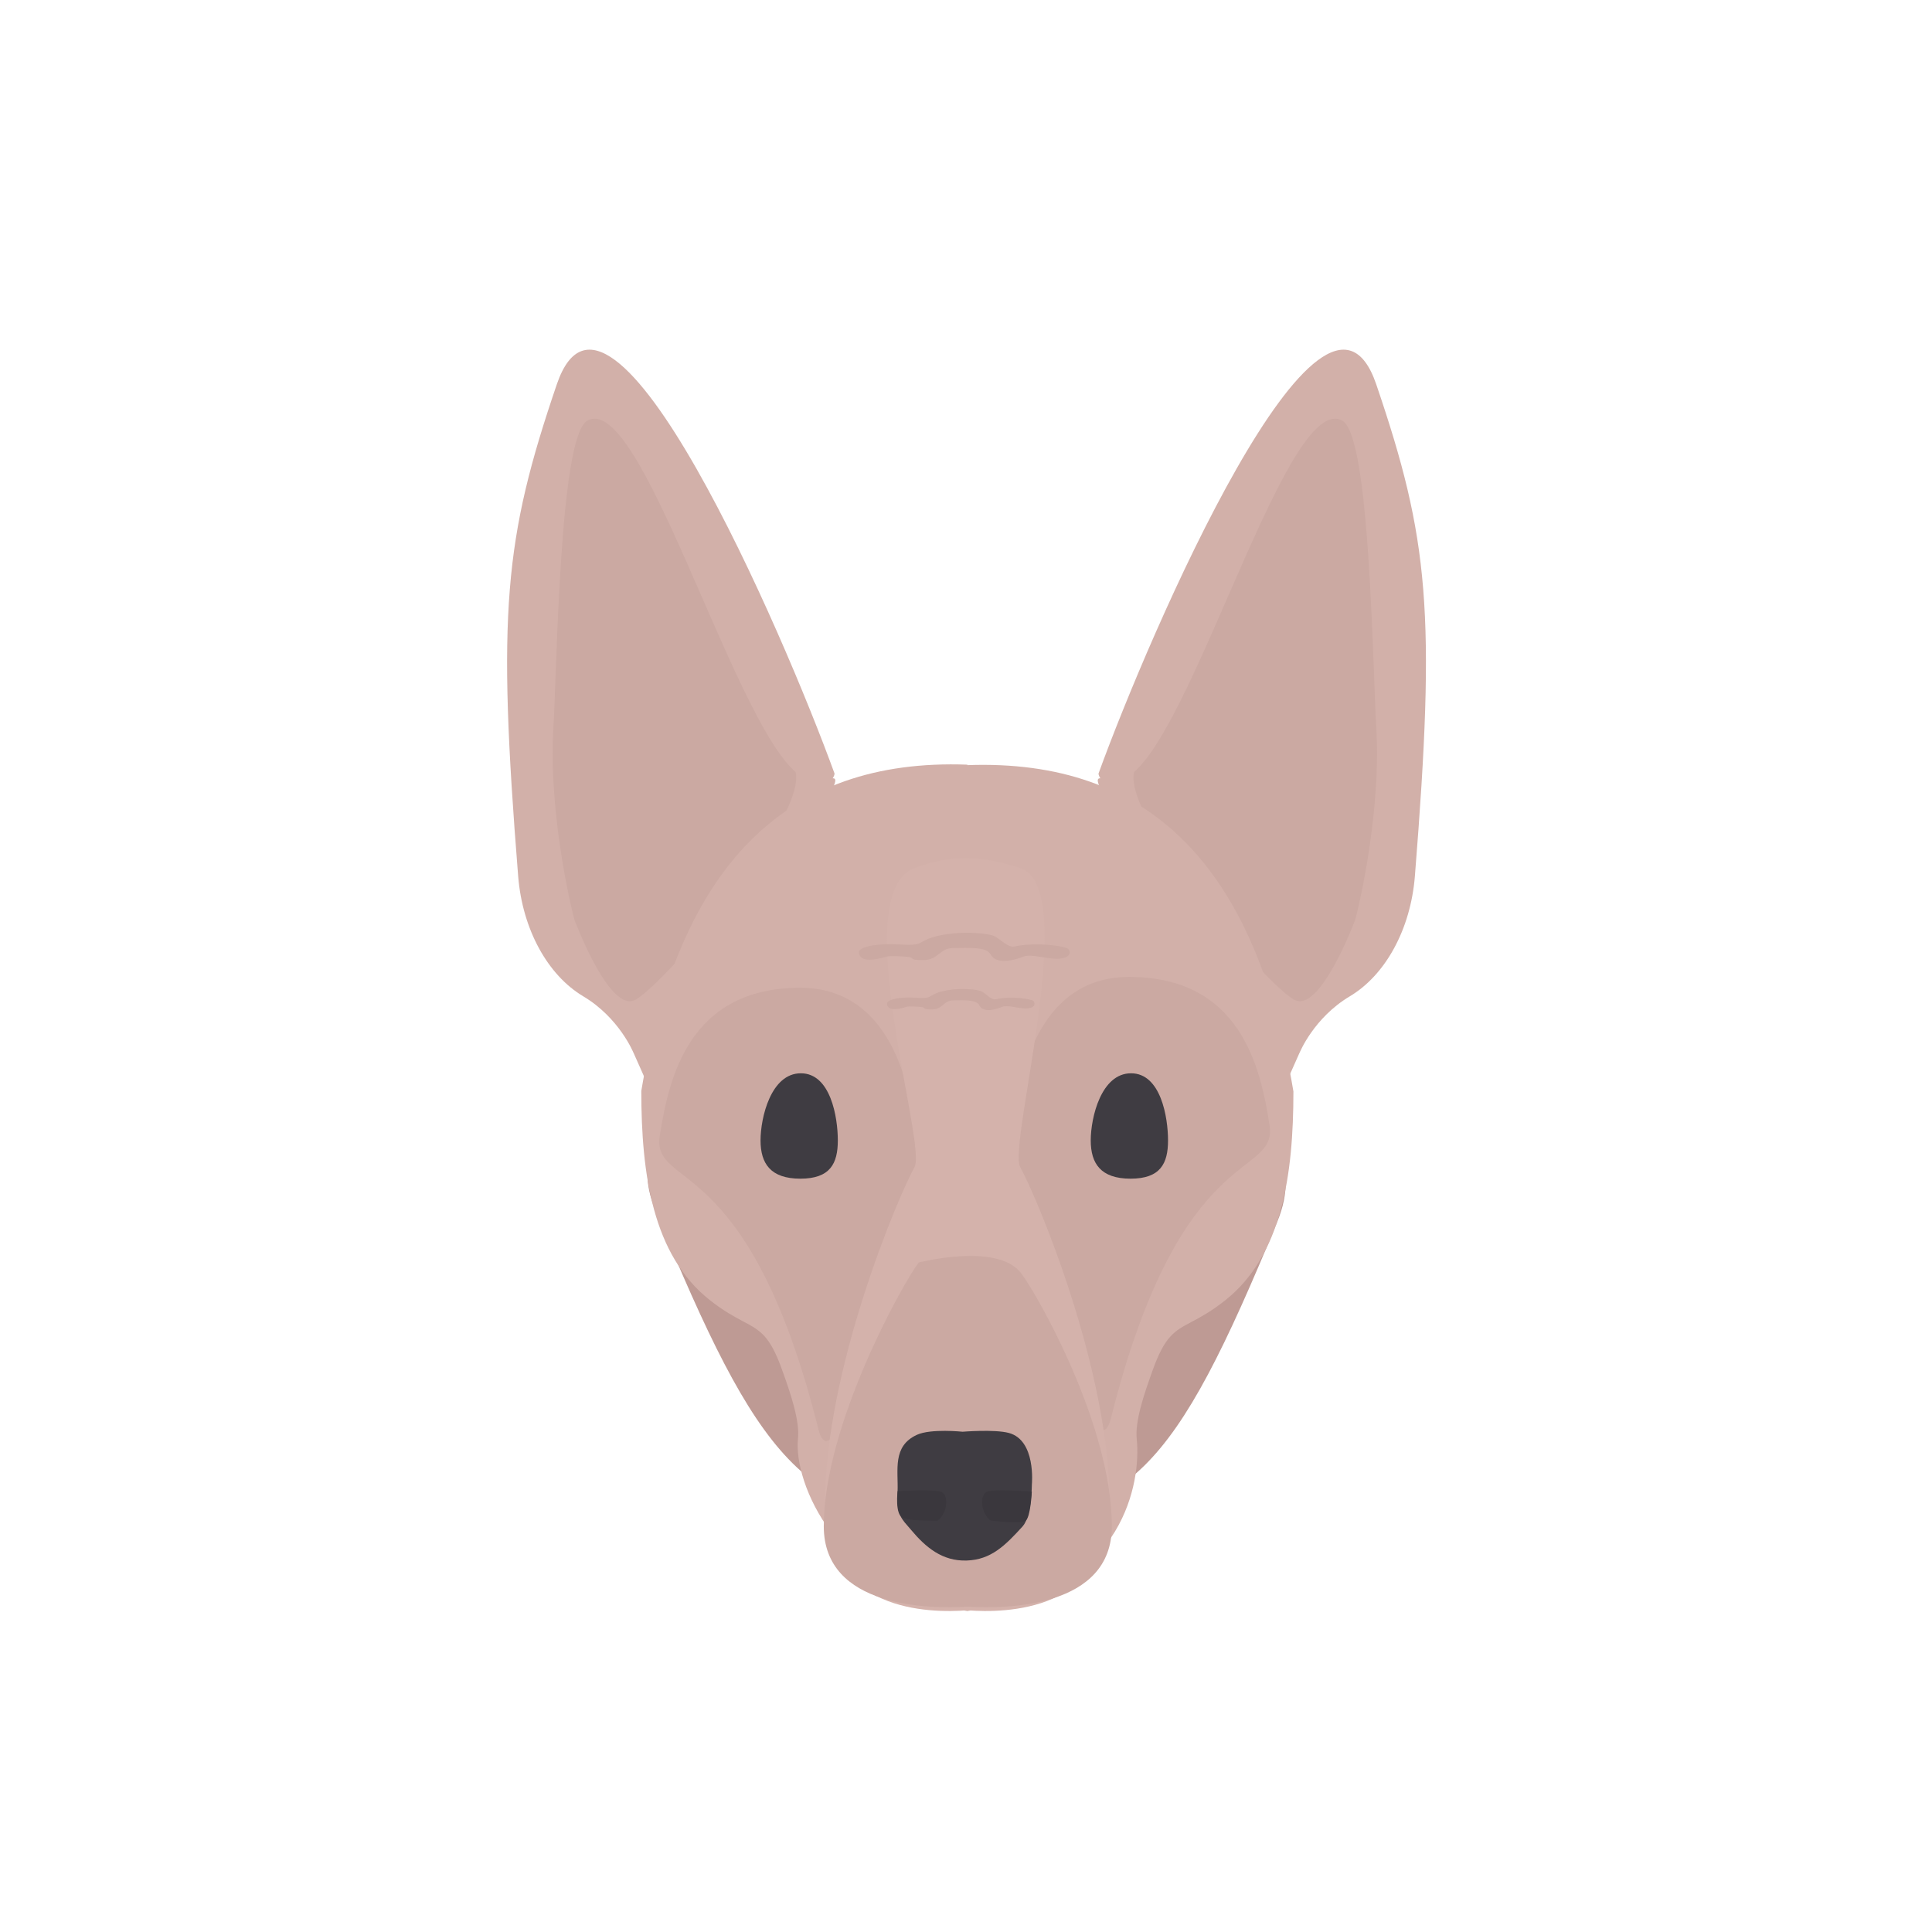 <svg width="300" height="300" viewBox="0 0 300 300" fill="none" xmlns="http://www.w3.org/2000/svg">
<path d="M213.703 59.682C221.885 83.682 222.976 95.137 219.703 136.047C219.043 144.307 215.12 151.417 209.599 154.706C203.991 158.047 201.804 163.466 201.804 163.466L201.791 163.445L201.795 163.468L200.113 167.25C200.113 167.25 196.189 160.581 194.124 152.88C193.346 149.979 192.006 148.07 190.356 145.719C189.823 144.96 189.258 144.155 188.669 143.256C187.984 142.209 187.649 141.471 187.582 140.977C184.489 136.37 181.295 131.84 178.455 128.256C176.07 127.723 173.813 126.899 172.917 125.632C170.123 121.682 170.152 120.781 170.869 120.859C170.691 120.595 170.585 120.343 170.577 120.111C178.455 98.41 205.521 35.682 213.703 59.682Z" fill="#D2B0A9"/>
<path d="M176.085 119.886C186.01 111.333 200.174 60.5 208.464 65.339C212.763 67.849 213.117 103.223 213.722 113.34C214.285 122.735 212.424 135.07 210.449 142.795C210.449 142.795 205.158 156.991 201.177 155.341C197.194 153.691 174.407 127.192 176.085 119.886Z" fill="#CBA9A2"/>
<path d="M86.46 59.682C78.278 83.682 77.187 95.137 80.46 136.047C81.121 144.307 85.044 151.417 90.565 154.706C96.172 158.047 98.359 163.466 98.359 163.466L98.372 163.445L98.368 163.468L100.05 167.25C100.05 167.25 103.974 160.581 106.039 152.88C106.817 149.979 108.157 148.07 109.807 145.719C110.34 144.96 110.905 144.155 111.494 143.256C112.179 142.209 112.514 141.471 112.581 140.977C115.674 136.37 118.868 131.84 121.708 128.256C124.093 127.723 126.351 126.899 127.246 125.632C130.04 121.682 130.011 120.781 129.294 120.859C129.472 120.595 129.578 120.343 129.586 120.111C121.708 98.41 94.642 35.682 86.46 59.682Z" fill="#D2B0A9"/>
<path d="M123.551 119.886C113.626 111.333 99.462 60.5 91.172 65.339C86.873 67.849 86.519 103.223 85.914 113.34C85.352 122.735 87.213 135.07 89.187 142.795C89.187 142.795 94.478 156.991 98.46 155.341C102.442 153.691 125.229 127.192 123.551 119.886Z" fill="#CBA9A2"/>
<path d="M145.206 119.772C145.271 119.563 145.305 119.455 145.305 119.455C146.579 119.37 147.799 119.332 148.966 119.339C150.86 119.218 152.905 119.222 155.114 119.37C155.114 119.37 155.168 119.54 155.27 119.867C172.157 122.779 174.563 136.938 173.98 142.905C173.736 145.399 174.898 149.031 176.028 152.384C178.428 159.506 184.277 164.439 189.693 169.006C197.017 175.183 202.178 180.384 198.322 189.743C182.392 228.409 175.117 236.95 150.085 235.453C149.898 235.442 149.714 235.429 149.531 235.413C125.114 236.684 117.576 226.314 101.817 188.065C97.962 178.706 103.402 175.098 110.726 168.921C116.142 164.353 121.991 159.421 124.391 152.299C125.521 148.946 126.683 145.314 126.44 142.819C125.856 136.846 128.268 122.662 145.206 119.772Z" fill="#BE9A94"/>
<path d="M123.907 223.414C123.205 230.155 129.888 246.872 150.211 250.161L153.998 249.517C174.321 246.228 177.217 230.231 176.515 223.489C176.222 220.671 177.62 216.567 178.98 212.78C180.892 207.455 182.351 206.681 185.009 205.271C186.367 204.551 188.039 203.664 190.244 201.918C199.059 194.939 200.841 182.451 200.841 169.474C194.954 134.49 178.467 117.776 150.211 118.812V118.737C121.955 117.7 105.468 134.415 99.581 169.398C99.581 182.376 101.363 194.864 110.178 201.843C112.383 203.588 114.055 204.475 115.413 205.196C118.071 206.605 119.53 207.379 121.442 212.704C122.802 216.492 124.2 220.595 123.907 223.414Z" fill="#D2B0A9"/>
<path d="M102.461 176.317C101.123 184.885 116.168 178.275 127.077 221.912C130.153 234.216 142.378 180.792 142.378 180.792C142.378 180.792 143.021 153.379 124.28 153.379C106.989 153.379 103.86 167.366 102.461 176.317Z" fill="#CBA9A2"/>
<path d="M197.122 174.633C198.46 183.201 183.415 176.592 172.506 220.228C169.43 232.533 157.205 179.108 157.205 179.108C157.205 179.108 156.562 151.695 175.303 151.695C192.594 151.695 195.723 165.682 197.122 174.633Z" fill="#CBA9A2"/>
<path d="M158.412 134.787C167.863 137.793 156.451 177.699 158.412 181.215C160.914 185.699 172.31 212.533 172.31 233.446C172.31 250.303 156.079 250.517 150.212 250.044C144.344 250.517 128.114 250.303 128.114 233.446C128.114 212.533 139.51 185.699 142.012 181.215C143.973 177.699 131.449 138.685 142.012 134.787C147.981 132.584 152.339 132.855 158.412 134.787Z" fill="#D4B2AB"/>
<path d="M142.643 196.049C142.643 196.049 154.929 192.863 158.578 197.723C161.11 201.096 172.644 221.275 172.643 237.002C172.643 249.678 156.218 249.839 150.279 249.483C144.341 249.839 127.916 249.678 127.916 237.002C127.915 221.275 140.111 199.421 142.643 196.049Z" fill="#CBA9A2"/>
<path d="M142.38 222.797C144.541 221.802 149.474 222.319 149.474 222.319C149.474 222.319 154.407 221.915 156.637 222.503C160.903 223.626 160.229 230.491 160.229 230.491C160.229 230.491 160.215 235.459 158.777 237.034C156.097 239.971 153.91 242.192 150.113 242.318C146.317 242.445 143.733 240.269 141.425 237.505C140.016 235.819 139.232 235.469 139.376 231.636C139.503 228.253 138.53 224.57 142.38 222.797Z" fill="#3F3C42"/>
<path d="M140.196 235.646C138.933 235.226 139.378 231.541 139.378 231.541C139.378 231.541 145.423 231.229 146.252 231.689C147.366 232.308 147.122 235.035 145.551 236.133C145.551 236.133 140.996 236.199 140.196 235.646Z" fill="#3A373D"/>
<path d="M159.246 236.154C160.032 235.616 160.22 231.605 160.22 231.605C160.22 231.605 154.008 231.202 153.194 231.647C152.101 232.245 152.299 234.976 153.812 236.103C153.812 236.103 158.459 236.692 159.246 236.154Z" fill="#3A373D"/>
<path d="M124.281 183.024C119.65 183.024 118.097 180.671 118.097 177.088C118.097 173.506 119.723 166.66 124.354 166.66C128.985 166.66 130.097 173.506 130.097 177.088C130.097 180.671 128.912 183.024 124.281 183.024Z" fill="#3F3C42"/>
<path d="M175.554 183.024C170.924 183.024 169.37 180.671 169.37 177.088C169.37 173.506 170.997 166.66 175.627 166.66C180.259 166.66 181.371 173.506 181.371 177.088C181.371 180.671 180.185 183.024 175.554 183.024Z" fill="#3F3C42"/>
<path d="M133.373 147.952C133.513 149.16 135.057 149.322 137.717 148.531C138.152 148.402 140.248 148.486 141.122 148.599C142.041 148.717 141.061 149.11 143.405 149.08C145.749 149.049 145.904 147.206 148.03 147.206C150.337 147.206 153.179 146.963 153.843 148.227C154.47 149.42 156.373 149.521 158.906 148.547C160.202 148.048 162.864 149.039 164.594 148.851C166.619 148.632 166.099 147.511 165.844 147.312C165.375 146.947 161.113 146.219 157.468 146.977C156.556 147.167 155.378 145.888 154.557 145.439C153.444 144.83 149.926 144.739 148.051 144.937C146.176 145.136 144.491 145.454 143.053 146.323C142.377 146.732 141.505 146.782 139.436 146.642C137.108 146.484 133.241 146.815 133.373 147.952Z" fill="#CBA9A2"/>
<path d="M137.736 155.903C137.834 156.809 138.914 156.93 140.777 156.337C141.081 156.24 142.549 156.303 143.16 156.387C143.803 156.477 143.117 156.771 144.758 156.748C146.399 156.726 146.507 155.343 147.996 155.343C149.611 155.343 151.6 155.161 152.065 156.108C152.503 157.003 153.836 157.079 155.609 156.348C156.516 155.975 158.38 156.718 159.59 156.577C161.008 156.413 160.644 155.572 160.465 155.423C160.137 155.148 157.154 154.603 154.602 155.171C153.964 155.314 153.139 154.355 152.564 154.018C151.785 153.561 149.323 153.493 148.01 153.642C146.698 153.79 145.518 154.029 144.512 154.681C144.038 154.987 143.428 155.025 141.98 154.92C140.351 154.802 137.643 155.05 137.736 155.903Z" fill="#CBA9A2"/>
</svg>
